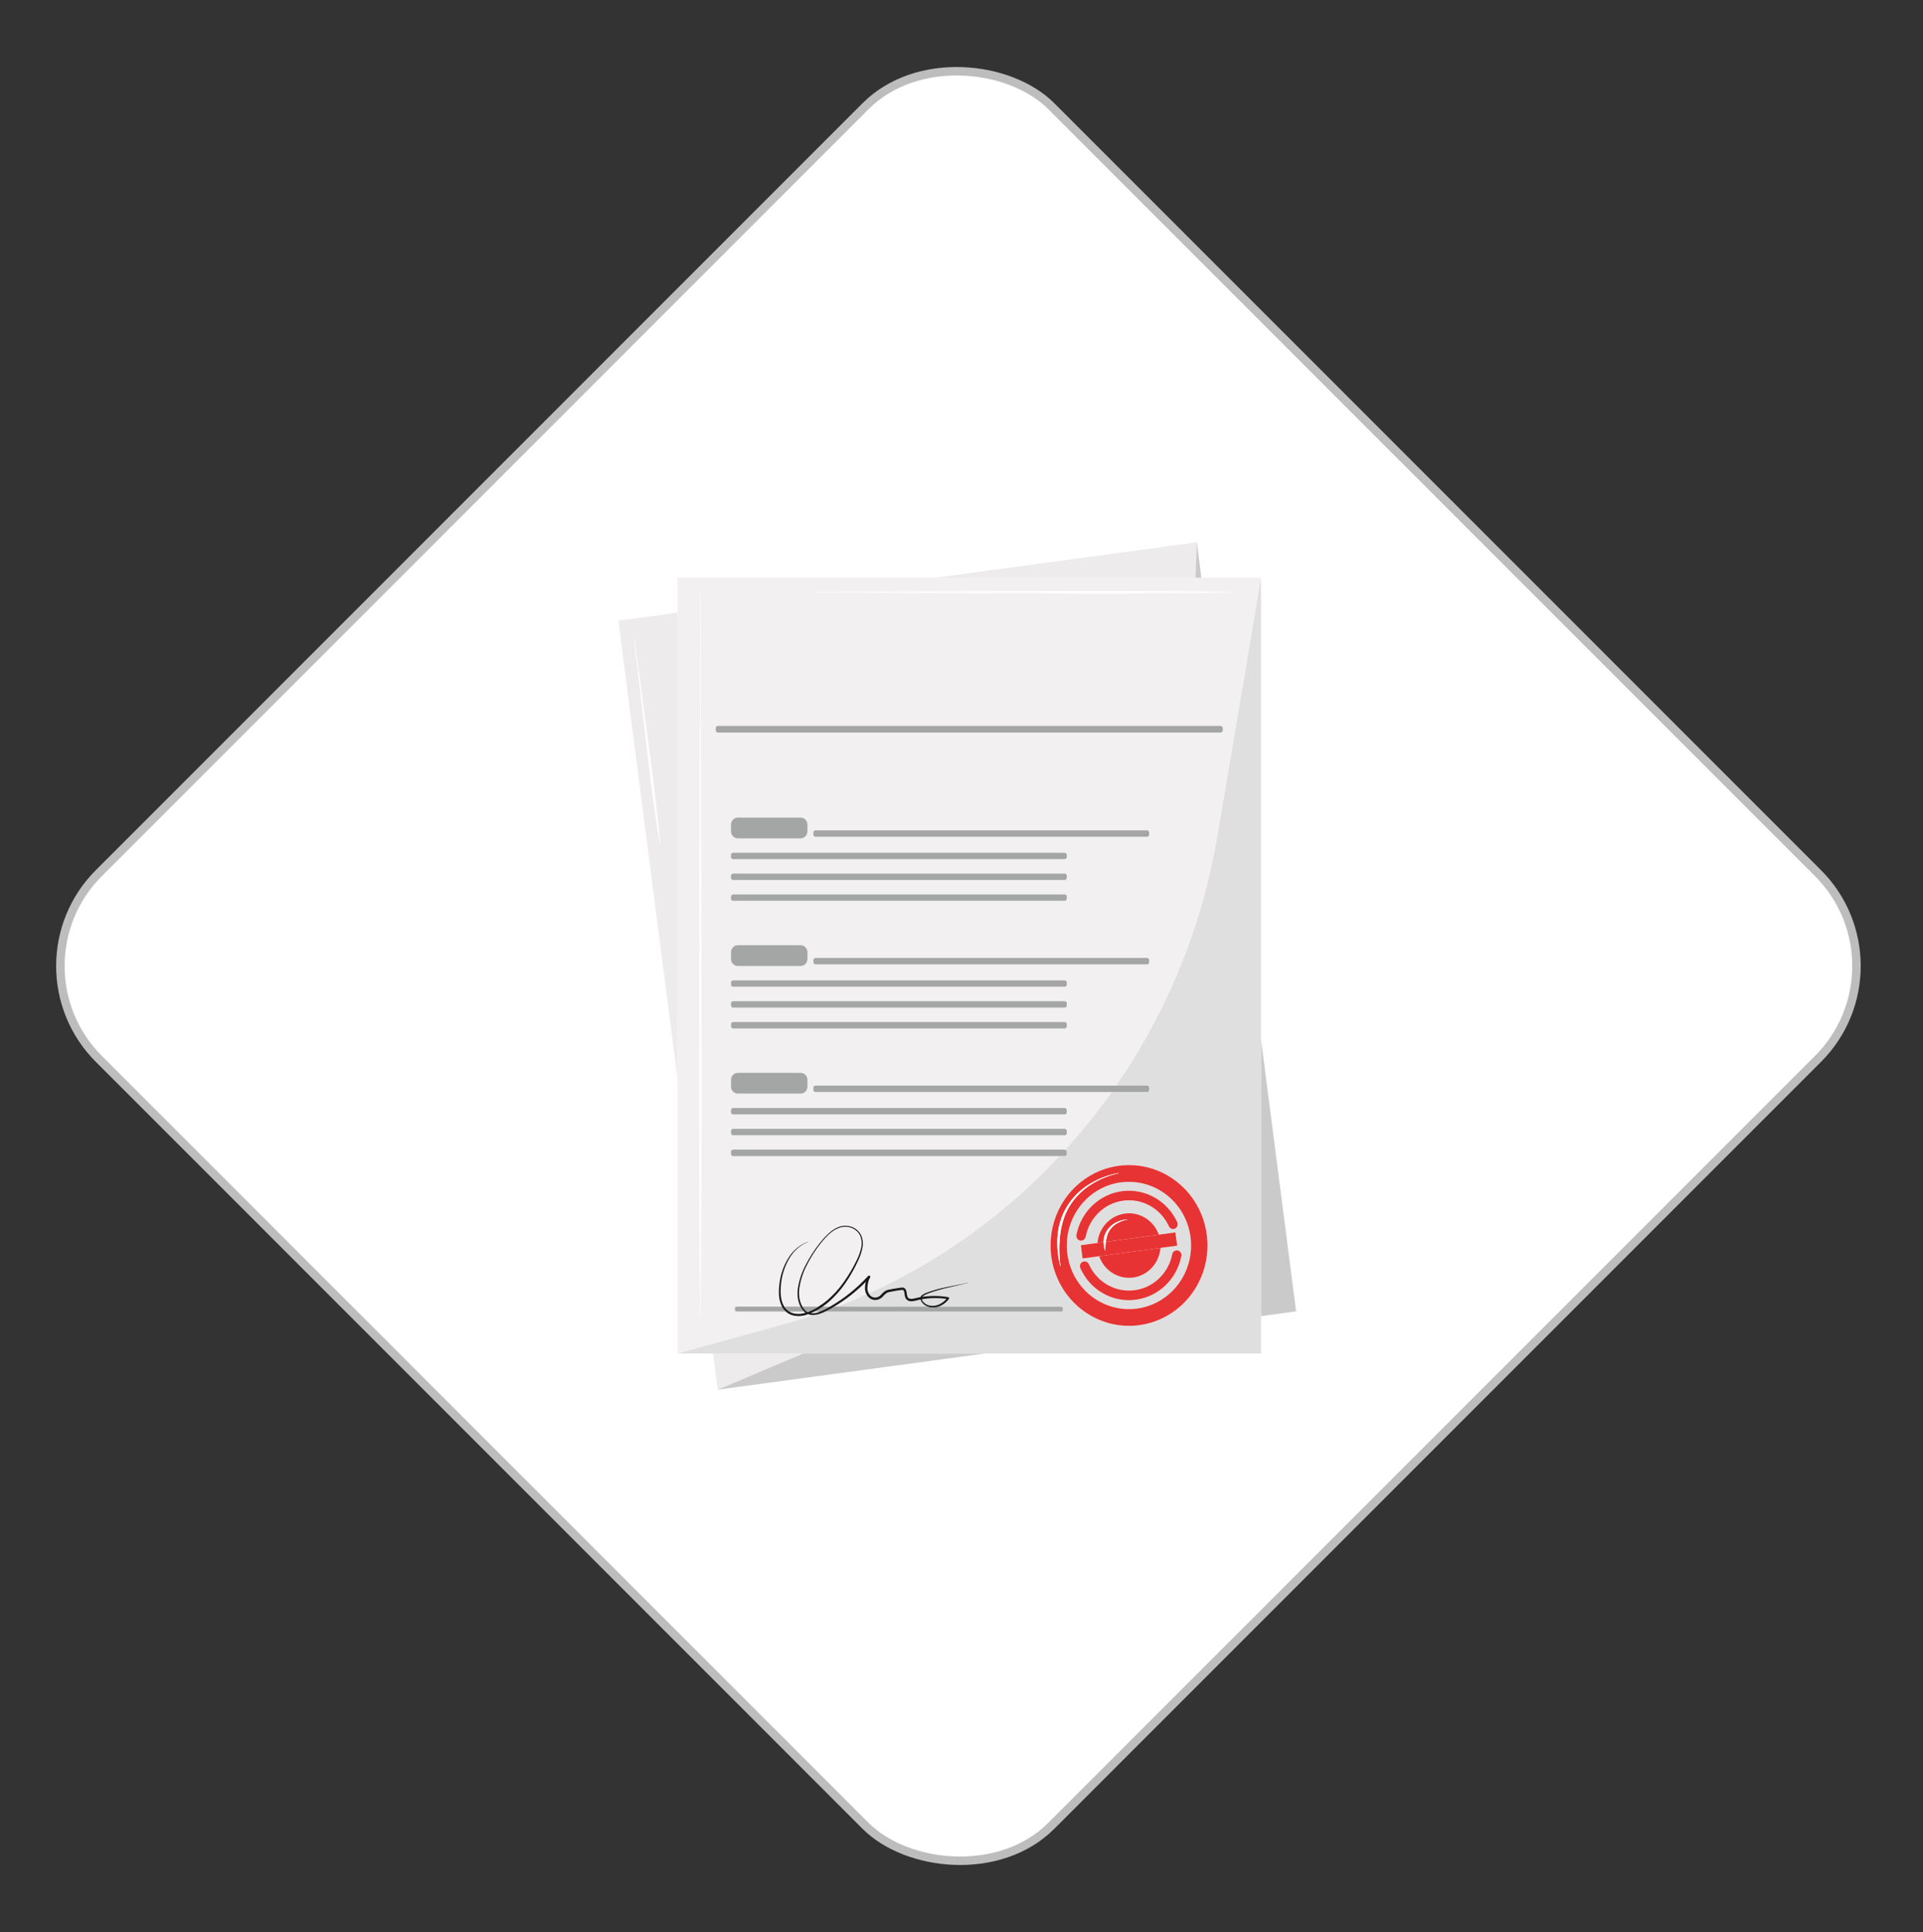 <svg width="227" height="228" viewBox="0 0 227 228" fill="none" xmlns="http://www.w3.org/2000/svg">
<rect x="0" y="0" width="227" height="228" fill="#333333" stroke="none"/>
<rect x="0.707" y="114" width="159" height="159" rx="15.5" transform="rotate(-45 0.707 114)" fill="white" stroke="#BDBDBD"/>
<g clip-path="url(#clip0_266_10826)">
<path d="M84.168 159.729L84.719 164L94.821 159.729H84.168Z" fill="#EDEBEC"/>
<path d="M141.281 64L110.384 68.183H141.118L141.281 64Z" fill="#EDEBEC"/>
<path d="M79.973 72.3L75.256 72.939L72.996 73.246L77.371 107.128L78.855 118.629L79.977 127.279L79.973 72.3ZM76.277 87.557L74.875 75.583L74.888 75.568L74.903 75.579L76.505 87.526C76.771 89.517 77.053 91.506 77.283 93.502C77.513 95.499 77.737 97.495 77.905 99.498L77.892 99.515L77.877 99.501C77.546 97.52 77.275 95.529 76.999 93.539C76.722 91.548 76.514 89.551 76.281 87.557H76.277Z" fill="#EDEBEC"/>
<path d="M141.821 68.183L141.281 64L141.118 68.183H141.821Z" fill="#CBCACB"/>
<path d="M148.852 155.317L153 154.756L150.721 137.105L149.114 124.662L148.852 122.637V155.317Z" fill="#CBCACB"/>
<path d="M84.719 164L89.763 163.318L97.743 162.237L116.267 159.729H94.821L84.719 164Z" fill="#CBCACB"/>
<path d="M92.021 156.447C93.417 156.064 94.79 155.635 96.148 155.174C96.057 155.184 95.966 155.19 95.874 155.191C95.707 155.183 95.542 155.148 95.386 155.087C95.303 155.118 95.225 155.156 95.141 155.183C94.645 155.341 94.118 155.362 93.612 155.242C93.304 155.157 93.02 154.998 92.784 154.779H86.94C86.89 154.779 86.843 154.759 86.808 154.723C86.773 154.687 86.753 154.639 86.753 154.588V154.396C86.753 154.346 86.773 154.297 86.808 154.261C86.843 154.225 86.89 154.205 86.94 154.205H92.331C92.111 153.776 91.986 153.303 91.967 152.819C91.946 152.307 91.973 151.794 92.049 151.288C92.196 150.271 92.553 149.298 93.096 148.433C93.632 147.562 94.434 146.897 95.378 146.542H95.397V146.561C94.478 146.938 93.706 147.616 93.202 148.489C92.693 149.349 92.363 150.308 92.234 151.305C92.12 152.285 92.081 153.353 92.582 154.19H94.513C94.483 154.128 94.449 154.071 94.418 154.013C94.368 153.893 94.325 153.769 94.288 153.644C94.154 153.146 94.12 152.625 94.189 152.113C94.338 151.099 94.663 150.121 95.15 149.226C95.615 148.326 96.166 147.476 96.795 146.688C97.106 146.291 97.447 145.919 97.814 145.576C98.178 145.221 98.61 144.947 99.083 144.773C99.57 144.609 100.097 144.618 100.579 144.798C100.819 144.885 101.04 145.022 101.228 145.198C101.424 145.368 101.581 145.579 101.687 145.819C101.882 146.304 101.922 146.84 101.801 147.35C101.692 147.852 101.522 148.339 101.297 148.799C100.875 149.722 100.374 150.605 99.801 151.439C99.222 152.275 98.539 153.032 97.771 153.69C97.558 153.87 97.334 154.038 97.104 154.197H97.988C99.679 153.227 101.211 151.993 102.531 150.539L102.738 150.516L102.759 150.729C102.624 150.939 102.535 151.177 102.497 151.425C102.437 151.676 102.417 151.934 102.439 152.191C102.464 152.339 102.515 152.481 102.59 152.61C111.053 148.766 118.698 143.262 125.094 136.408H86.54C86.474 136.408 86.411 136.381 86.365 136.333C86.318 136.285 86.292 136.221 86.291 136.154V135.905C86.291 135.837 86.317 135.772 86.364 135.724C86.411 135.676 86.474 135.649 86.54 135.648H125.679C125.705 135.648 125.722 135.669 125.744 135.677C127.706 133.517 129.538 131.237 131.229 128.849H96.272C96.206 128.849 96.142 128.822 96.095 128.774C96.049 128.727 96.022 128.662 96.021 128.594V128.345C96.021 128.277 96.048 128.212 96.095 128.164C96.142 128.116 96.205 128.089 96.272 128.089H131.755C137.837 119.274 141.924 109.181 143.719 98.544L148.844 68.164H79.973V159.708L92.021 156.447ZM84.486 85.932C84.486 85.862 84.513 85.796 84.561 85.747C84.609 85.698 84.674 85.67 84.742 85.669H144.092C144.16 85.67 144.225 85.698 144.272 85.747C144.32 85.796 144.347 85.862 144.347 85.932V86.188C144.347 86.257 144.32 86.324 144.272 86.373C144.225 86.422 144.16 86.45 144.092 86.45H84.742C84.674 86.45 84.609 86.422 84.561 86.373C84.513 86.324 84.486 86.257 84.486 86.188V85.932ZM125.679 121.37H86.54C86.474 121.369 86.411 121.342 86.364 121.294C86.317 121.246 86.291 121.181 86.291 121.113V120.865C86.292 120.797 86.318 120.733 86.365 120.685C86.411 120.637 86.474 120.61 86.54 120.61H125.679C125.745 120.61 125.808 120.637 125.854 120.685C125.901 120.733 125.927 120.797 125.928 120.865V121.113C125.928 121.181 125.902 121.246 125.855 121.294C125.808 121.342 125.745 121.369 125.679 121.37ZM86.291 113.175V112.369C86.292 112.151 86.377 111.941 86.528 111.786C86.679 111.632 86.883 111.545 87.097 111.544H94.509C94.723 111.545 94.927 111.632 95.078 111.786C95.229 111.941 95.314 112.151 95.315 112.369V113.175C95.314 113.394 95.229 113.603 95.078 113.758C94.927 113.913 94.723 114 94.509 114H87.097C86.883 114 86.679 113.913 86.528 113.758C86.377 113.603 86.292 113.394 86.291 113.175ZM135.404 97.989C135.47 97.99 135.533 98.017 135.579 98.065C135.626 98.113 135.652 98.178 135.652 98.246V98.495C135.652 98.562 135.626 98.627 135.579 98.675C135.533 98.724 135.47 98.751 135.404 98.751H96.264C96.198 98.751 96.134 98.724 96.087 98.676C96.04 98.628 96.014 98.563 96.014 98.495V98.246C96.014 98.178 96.041 98.113 96.088 98.065C96.135 98.017 96.198 97.99 96.264 97.989H135.404ZM94.509 96.485C94.723 96.485 94.927 96.572 95.078 96.727C95.229 96.882 95.314 97.091 95.315 97.31V98.116C95.314 98.334 95.229 98.544 95.078 98.699C94.927 98.853 94.723 98.94 94.509 98.941H87.097C86.883 98.94 86.679 98.853 86.528 98.699C86.377 98.544 86.292 98.334 86.291 98.116V97.31C86.292 97.091 86.377 96.882 86.528 96.727C86.679 96.572 86.883 96.485 87.097 96.485H94.509ZM86.54 100.637H125.679C125.745 100.637 125.808 100.665 125.855 100.713C125.902 100.761 125.928 100.826 125.928 100.893V101.142C125.927 101.21 125.901 101.274 125.854 101.322C125.808 101.369 125.745 101.396 125.679 101.397H86.54C86.474 101.396 86.411 101.369 86.365 101.322C86.318 101.274 86.292 101.21 86.291 101.142V100.893C86.291 100.826 86.317 100.761 86.364 100.713C86.411 100.665 86.474 100.637 86.54 100.637ZM86.54 103.093H125.679C125.745 103.093 125.808 103.12 125.855 103.169C125.902 103.217 125.928 103.282 125.928 103.349V103.598C125.927 103.665 125.901 103.73 125.854 103.778C125.808 103.825 125.745 103.852 125.679 103.853H86.54C86.474 103.852 86.411 103.825 86.365 103.778C86.318 103.73 86.292 103.665 86.291 103.598V103.349C86.291 103.282 86.317 103.217 86.364 103.169C86.411 103.12 86.474 103.093 86.54 103.093ZM86.54 105.549H125.679C125.745 105.549 125.808 105.576 125.855 105.625C125.902 105.673 125.928 105.738 125.928 105.805V106.054C125.928 106.122 125.902 106.187 125.855 106.235C125.808 106.283 125.745 106.31 125.679 106.311H86.54C86.474 106.31 86.411 106.283 86.364 106.235C86.317 106.187 86.291 106.122 86.291 106.054V105.805C86.291 105.738 86.317 105.673 86.364 105.625C86.411 105.576 86.474 105.549 86.54 105.549ZM86.291 127.43C86.292 127.212 86.377 127.002 86.528 126.847C86.679 126.692 86.883 126.604 87.097 126.603H94.509C94.723 126.604 94.927 126.692 95.078 126.847C95.229 127.002 95.314 127.212 95.315 127.43V128.234C95.314 128.453 95.229 128.663 95.078 128.818C94.927 128.973 94.723 129.06 94.509 129.061H87.097C86.883 129.06 86.679 128.973 86.528 128.818C86.377 128.663 86.292 128.453 86.291 128.234V127.43ZM125.679 118.914H86.54C86.474 118.913 86.411 118.886 86.364 118.838C86.317 118.79 86.291 118.725 86.291 118.657V118.409C86.292 118.341 86.318 118.277 86.365 118.229C86.411 118.181 86.474 118.155 86.54 118.154H125.679C125.745 118.155 125.808 118.181 125.854 118.229C125.901 118.277 125.927 118.341 125.928 118.409V118.657C125.928 118.725 125.902 118.79 125.855 118.838C125.808 118.886 125.745 118.913 125.679 118.914ZM125.679 116.458H86.54C86.474 116.457 86.411 116.43 86.364 116.382C86.317 116.334 86.291 116.269 86.291 116.201V115.953C86.291 115.885 86.317 115.82 86.364 115.772C86.411 115.724 86.474 115.697 86.54 115.696H125.679C125.745 115.697 125.808 115.724 125.855 115.772C125.902 115.82 125.928 115.885 125.928 115.953V116.201C125.928 116.269 125.902 116.334 125.855 116.382C125.808 116.43 125.745 116.457 125.679 116.458ZM96.264 113.811C96.198 113.811 96.135 113.784 96.088 113.736C96.041 113.688 96.014 113.624 96.014 113.556V113.305C96.014 113.238 96.041 113.173 96.088 113.125C96.135 113.077 96.198 113.051 96.264 113.051H135.404C135.469 113.051 135.532 113.078 135.579 113.126C135.625 113.173 135.652 113.238 135.652 113.305V113.554C135.652 113.622 135.626 113.687 135.579 113.735C135.533 113.783 135.47 113.81 135.404 113.811H96.264ZM125.928 133.719C125.927 133.786 125.901 133.851 125.854 133.898C125.808 133.946 125.745 133.973 125.679 133.973H86.54C86.474 133.973 86.411 133.946 86.365 133.898C86.318 133.851 86.292 133.786 86.291 133.719V133.47C86.291 133.402 86.317 133.337 86.364 133.289C86.411 133.241 86.474 133.214 86.54 133.213H125.679C125.745 133.214 125.808 133.241 125.855 133.289C125.902 133.337 125.928 133.402 125.928 133.47V133.719ZM125.679 130.757C125.745 130.758 125.808 130.785 125.854 130.832C125.901 130.88 125.927 130.945 125.928 131.012V131.263C125.927 131.33 125.901 131.395 125.854 131.442C125.808 131.49 125.745 131.517 125.679 131.517H86.54C86.474 131.517 86.411 131.49 86.365 131.442C86.318 131.395 86.292 131.33 86.291 131.263V131.012C86.292 130.945 86.318 130.88 86.365 130.832C86.411 130.785 86.474 130.758 86.54 130.757H125.679ZM96.014 69.863L120.723 69.762L126.892 69.733H133.061L139.23 69.787L142.318 69.814L145.407 69.865L145.422 69.881L145.407 69.896L142.318 69.948L139.23 69.974L133.061 70.028H126.894L120.725 70.001L96.016 69.898L96.003 69.883L96.014 69.863ZM82.657 69.879L82.67 69.863L82.685 69.879L82.786 112.541L82.812 123.206V133.872L82.76 144.536L82.734 149.869L82.683 155.202L82.668 155.218L82.655 155.202L82.603 149.869L82.577 144.536L82.525 133.872V123.206L82.552 112.541L82.657 69.879Z" fill="#F2F0F1"/>
<path d="M100.723 75.415V76.469H101.403C101.558 76.473 101.712 76.457 101.863 76.421C101.972 76.398 102.072 76.341 102.147 76.257C102.218 76.166 102.253 76.053 102.246 75.937C102.248 75.838 102.221 75.74 102.167 75.658C102.114 75.575 102.037 75.511 101.947 75.474C101.777 75.424 101.599 75.404 101.422 75.415H100.723Z" fill="#F2F0F1"/>
<path d="M88.635 81.642C88.745 81.61 88.841 81.543 88.91 81.45C88.977 81.349 89.01 81.228 89.006 81.106C89.009 81.03 88.998 80.955 88.973 80.884C88.948 80.813 88.909 80.748 88.86 80.692C88.751 80.579 88.527 80.522 88.187 80.522H87.677V81.695H88.187C88.338 81.7 88.489 81.682 88.635 81.642Z" fill="#F2F0F1"/>
<path d="M95.735 154.951C96.019 154.977 96.304 154.946 96.577 154.861C96.648 154.842 96.713 154.804 96.782 154.779H96.096C95.977 154.838 95.862 154.898 95.735 154.951Z" fill="#F2F0F1"/>
<path d="M93.672 155.013C94.136 155.117 94.619 155.093 95.072 154.946H95.092C95.033 154.899 94.979 154.846 94.93 154.789H93.156C93.315 154.891 93.489 154.967 93.672 155.013Z" fill="#F2F0F1"/>
<path d="M102.286 152.76C102.199 152.604 102.141 152.433 102.114 152.256C102.086 151.96 102.108 151.662 102.179 151.374L102.205 151.272C101.085 152.405 99.829 153.387 98.466 154.195H98.853C100.011 153.742 101.155 153.264 102.286 152.76Z" fill="#F2F0F1"/>
<path d="M97.601 153.485C98.357 152.846 99.03 152.109 99.601 151.293C100.182 150.481 100.693 149.618 101.129 148.715C101.355 148.271 101.528 147.802 101.644 147.316C101.769 146.837 101.743 146.33 101.568 145.868C101.473 145.643 101.33 145.442 101.149 145.281C100.972 145.113 100.764 144.983 100.538 144.898C100.081 144.724 99.579 144.712 99.115 144.865C98.654 145.03 98.23 145.291 97.872 145.631C97.511 145.974 97.176 146.344 96.87 146.739C96.248 147.524 95.708 148.373 95.257 149.272C94.79 150.158 94.483 151.123 94.352 152.12C94.292 152.613 94.331 153.112 94.466 153.589C94.501 153.706 94.543 153.821 94.591 153.933C94.64 154.017 94.683 154.105 94.733 154.19H96.603C96.949 153.976 97.282 153.74 97.601 153.485Z" fill="#F2F0F1"/>
<path d="M95.225 154.779C95.262 154.799 95.3 154.816 95.339 154.831C95.386 154.812 95.434 154.794 95.481 154.773L95.225 154.779Z" fill="#F2F0F1"/>
<path d="M104.632 77.164H105.75L105.185 75.581L104.632 77.164Z" fill="#F2F0F1"/>
<path d="M109.509 154.195C109.16 154.08 108.868 153.832 108.694 153.502C108.672 153.455 108.656 153.406 108.645 153.355C108.406 153.403 108.176 153.472 107.916 153.529C107.771 153.56 107.623 153.572 107.475 153.565C107.305 153.557 107.143 153.489 107.015 153.374C106.897 153.254 106.818 153.1 106.791 152.932C106.759 152.782 106.748 152.641 106.725 152.516C106.718 152.414 106.674 152.319 106.602 152.248L106.561 152.227H106.518L106.331 152.246C106.067 152.279 105.8 152.323 105.535 152.371L105.136 152.447C105.011 152.474 104.86 152.505 104.763 152.535C104.545 152.669 104.35 152.839 104.187 153.039C104.078 153.15 103.951 153.241 103.813 153.309C103.67 153.375 103.517 153.412 103.361 153.418C103.204 153.426 103.047 153.4 102.9 153.341C102.754 153.283 102.621 153.193 102.51 153.079C102.422 152.983 102.348 152.875 102.289 152.758C101.16 153.268 100.015 153.747 98.853 154.193L109.509 154.195Z" fill="#E0DFE0"/>
<path d="M134.226 154.423C135.665 154.23 137.015 153.604 138.107 152.625C139.198 151.646 139.982 150.357 140.358 148.921C140.734 147.486 140.685 145.969 140.219 144.562C139.753 143.154 138.889 141.921 137.738 141.016C136.587 140.111 135.199 139.577 133.751 139.48C132.303 139.383 130.859 139.728 129.603 140.471C128.346 141.215 127.333 142.323 126.692 143.656C126.051 144.99 125.81 146.487 126.001 147.961C126.258 149.933 127.268 151.72 128.81 152.932C130.351 154.143 132.299 154.679 134.226 154.423ZM127.081 145.729C127.339 144.393 128.002 143.175 128.976 142.248C129.95 141.321 131.185 140.733 132.505 140.568C133.825 140.403 135.162 140.669 136.326 141.328C137.489 141.988 138.419 143.007 138.983 144.239C139.043 144.376 139.048 144.53 138.998 144.67C138.948 144.81 138.847 144.925 138.716 144.99L138.555 145.04C138.441 145.053 138.325 145.029 138.224 144.971C138.124 144.914 138.043 144.825 137.995 144.718C137.529 143.701 136.762 142.86 135.802 142.316C134.842 141.771 133.739 141.552 132.65 141.688C131.56 141.824 130.541 142.309 129.737 143.073C128.933 143.838 128.386 144.843 128.173 145.945C128.16 146.019 128.133 146.089 128.093 146.152C128.053 146.215 128.002 146.269 127.942 146.312C127.881 146.354 127.813 146.384 127.742 146.399C127.67 146.414 127.596 146.414 127.524 146.4C127.452 146.386 127.384 146.357 127.323 146.315C127.263 146.273 127.21 146.22 127.17 146.157C127.13 146.095 127.102 146.025 127.088 145.951C127.074 145.878 127.075 145.802 127.09 145.729H127.081ZM127.784 148.514L127.582 146.952L129.545 146.686C129.617 145.816 129.977 144.998 130.566 144.367C131.154 143.736 131.935 143.33 132.78 143.215C133.625 143.101 134.483 143.285 135.211 143.738C135.939 144.191 136.495 144.885 136.785 145.706L138.748 145.44L138.95 147.002L136.987 147.268C136.915 148.137 136.554 148.955 135.966 149.586C135.378 150.217 134.596 150.624 133.752 150.738C132.907 150.853 132.049 150.668 131.321 150.215C130.593 149.762 130.037 149.068 129.747 148.248L127.784 148.514ZM127.816 148.939C127.949 148.879 128.099 148.874 128.236 148.926C128.372 148.977 128.483 149.081 128.547 149.215C129.008 150.233 129.772 151.077 130.73 151.625C131.687 152.173 132.789 152.397 133.878 152.266C134.968 152.134 135.989 151.654 136.796 150.893C137.603 150.133 138.154 149.13 138.372 148.03C138.384 147.954 138.41 147.883 138.45 147.818C138.489 147.754 138.541 147.698 138.602 147.655C138.663 147.611 138.732 147.581 138.805 147.565C138.877 147.55 138.952 147.55 139.025 147.565C139.098 147.58 139.167 147.61 139.228 147.653C139.29 147.696 139.342 147.751 139.382 147.815C139.422 147.879 139.449 147.951 139.461 148.026C139.473 148.101 139.47 148.178 139.453 148.252C139.19 149.586 138.521 150.801 137.543 151.724C136.566 152.646 135.328 153.229 134.008 153.388C132.687 153.547 131.352 153.275 130.191 152.61C129.031 151.946 128.105 150.923 127.547 149.687C127.516 149.62 127.499 149.548 127.496 149.474C127.493 149.4 127.504 149.326 127.529 149.256C127.553 149.187 127.591 149.123 127.64 149.068C127.689 149.014 127.748 148.97 127.814 148.939H127.816Z" fill="#E0DFE0"/>
<path d="M148.852 122.637V68.185L143.719 98.566C141.924 109.202 137.837 119.295 131.755 128.11H135.4C135.466 128.11 135.529 128.138 135.576 128.186C135.622 128.234 135.648 128.299 135.648 128.366V128.615C135.648 128.683 135.622 128.747 135.575 128.795C135.529 128.842 135.466 128.869 135.4 128.87H131.229C129.538 131.258 127.706 133.538 125.744 135.698C125.796 135.71 125.842 135.738 125.876 135.779C125.909 135.821 125.929 135.872 125.931 135.926V136.175C125.931 136.242 125.905 136.306 125.858 136.354C125.812 136.402 125.749 136.429 125.683 136.429H125.072C118.675 143.283 111.03 148.787 102.568 152.631C102.609 152.715 102.662 152.793 102.725 152.861C102.806 152.945 102.904 153.011 103.011 153.054C103.119 153.098 103.234 153.117 103.349 153.112C103.588 153.103 103.813 152.997 103.976 152.819C104.163 152.591 104.389 152.401 104.643 152.256C104.782 152.213 104.924 152.178 105.067 152.153L105.471 152.076C105.742 152.028 106.011 151.984 106.286 151.95L106.497 151.931H106.591H106.645L106.783 151.998C106.917 152.113 107.003 152.277 107.023 152.455C107.069 152.744 107.077 153.03 107.223 153.152C107.368 153.275 107.626 153.282 107.875 153.232C108.124 153.183 108.4 153.1 108.673 153.054C108.709 152.965 108.767 152.886 108.842 152.827C109.02 152.703 109.213 152.603 109.415 152.528C110.205 152.242 111.014 152.018 111.836 151.858C112.651 151.678 113.476 151.538 114.289 151.356H114.306V151.376C113.494 151.582 112.678 151.743 111.876 151.95C111.066 152.135 110.268 152.373 109.488 152.662C109.3 152.735 109.121 152.832 108.956 152.949L108.907 153.02C109.927 152.876 110.962 152.892 111.977 153.066L112.07 153.198L112.049 153.248C111.79 153.608 111.446 153.895 111.049 154.082C110.969 154.12 110.887 154.152 110.803 154.18H125.298C125.347 154.18 125.395 154.2 125.43 154.236C125.465 154.272 125.485 154.321 125.485 154.371V154.563C125.485 154.614 125.465 154.662 125.43 154.698C125.395 154.734 125.347 154.754 125.298 154.754H97.412C97.163 154.879 96.904 154.982 96.638 155.061C96.478 155.103 96.314 155.133 96.148 155.149C94.79 155.61 93.417 156.043 92.021 156.422L79.973 159.729H148.852V122.637ZM124.09 148.221C123.85 146.36 124.155 144.469 124.965 142.785C125.776 141.102 127.056 139.703 128.643 138.765C130.23 137.826 132.053 137.391 133.882 137.514C135.711 137.637 137.463 138.312 138.917 139.455C140.371 140.598 141.461 142.157 142.049 143.934C142.638 145.711 142.698 147.627 142.223 149.44C141.748 151.253 140.758 152.88 139.38 154.117C138.001 155.353 136.295 156.143 134.478 156.387C132.044 156.711 129.583 156.033 127.636 154.503C125.689 152.972 124.414 150.713 124.09 148.221Z" fill="#E0DFE0"/>
<path d="M108.855 153.429C108.954 153.602 109.089 153.749 109.251 153.861C109.413 153.973 109.596 154.047 109.789 154.078C110.509 154.224 111.251 153.849 111.722 153.286C110.763 153.152 109.79 153.165 108.834 153.324C108.837 153.36 108.844 153.395 108.855 153.429Z" fill="#E0DFE0"/>
<path d="M144.085 85.669H84.742C84.6 85.669 84.486 85.787 84.486 85.931V86.188C84.486 86.333 84.6 86.45 84.742 86.45H144.085C144.226 86.45 144.341 86.333 144.341 86.188V85.931C144.341 85.787 144.226 85.669 144.085 85.669Z" fill="#A4A5A5"/>
<path d="M94.509 96.485H87.097C86.652 96.485 86.291 96.854 86.291 97.31V98.116C86.291 98.571 86.652 98.941 87.097 98.941H94.509C94.954 98.941 95.315 98.571 95.315 98.116V97.31C95.315 96.854 94.954 96.485 94.509 96.485Z" fill="#A4A5A5"/>
<path d="M96.264 97.989H135.404C135.47 97.989 135.533 98.016 135.579 98.064C135.626 98.112 135.652 98.176 135.652 98.244V98.493C135.652 98.561 135.626 98.626 135.579 98.674C135.532 98.722 135.468 98.749 135.402 98.749H96.264C96.198 98.749 96.135 98.722 96.089 98.675C96.042 98.627 96.016 98.562 96.016 98.495V98.246C96.016 98.212 96.022 98.179 96.034 98.148C96.047 98.117 96.065 98.088 96.088 98.064C96.111 98.041 96.138 98.022 96.169 98.009C96.199 97.996 96.232 97.989 96.264 97.989Z" fill="#A4A5A5"/>
<path d="M86.542 100.637H125.679C125.745 100.637 125.808 100.664 125.855 100.711C125.901 100.759 125.928 100.824 125.928 100.891V101.136C125.928 101.204 125.901 101.27 125.854 101.318C125.807 101.366 125.744 101.393 125.677 101.393H86.542C86.475 101.393 86.412 101.366 86.365 101.318C86.318 101.27 86.291 101.204 86.291 101.136V100.887C86.292 100.82 86.319 100.756 86.366 100.709C86.413 100.662 86.476 100.636 86.542 100.637Z" fill="#A4A5A5"/>
<path d="M86.542 103.093H125.679C125.745 103.093 125.808 103.119 125.855 103.167C125.901 103.215 125.928 103.28 125.928 103.347V103.596C125.928 103.663 125.901 103.728 125.855 103.776C125.808 103.824 125.745 103.851 125.679 103.851H86.542C86.475 103.851 86.412 103.824 86.365 103.775C86.318 103.727 86.291 103.662 86.291 103.594V103.345C86.292 103.278 86.319 103.214 86.366 103.166C86.413 103.119 86.476 103.093 86.542 103.093Z" fill="#A4A5A5"/>
<path d="M86.542 105.549H125.679C125.745 105.549 125.808 105.575 125.855 105.623C125.901 105.671 125.928 105.736 125.928 105.803V106.052C125.927 106.119 125.901 106.183 125.854 106.231C125.808 106.278 125.745 106.305 125.679 106.305H86.542C86.475 106.305 86.412 106.278 86.365 106.23C86.318 106.181 86.291 106.116 86.291 106.048V105.799C86.293 105.732 86.32 105.669 86.367 105.622C86.413 105.575 86.476 105.549 86.542 105.549Z" fill="#A4A5A5"/>
<path d="M94.509 111.544H87.097C86.652 111.544 86.291 111.913 86.291 112.369V113.175C86.291 113.631 86.652 114 87.097 114H94.509C94.954 114 95.315 113.631 95.315 113.175V112.369C95.315 111.913 94.954 111.544 94.509 111.544Z" fill="#A4A5A5"/>
<path d="M96.264 113.051H135.404C135.469 113.051 135.533 113.077 135.579 113.125C135.626 113.173 135.652 113.238 135.652 113.305V113.554C135.652 113.622 135.626 113.686 135.579 113.734C135.533 113.782 135.469 113.809 135.404 113.809H96.264C96.198 113.809 96.135 113.782 96.089 113.734C96.042 113.686 96.016 113.622 96.016 113.554V113.305C96.016 113.238 96.043 113.173 96.089 113.126C96.136 113.078 96.199 113.051 96.264 113.051Z" fill="#A4A5A5"/>
<path d="M86.542 115.696H125.679C125.745 115.696 125.809 115.723 125.856 115.771C125.903 115.819 125.93 115.885 125.93 115.953V116.201C125.928 116.268 125.901 116.332 125.854 116.378C125.807 116.425 125.744 116.451 125.679 116.45H86.542C86.476 116.45 86.413 116.423 86.366 116.376C86.319 116.328 86.293 116.263 86.293 116.196V115.947C86.294 115.88 86.321 115.816 86.367 115.769C86.414 115.722 86.477 115.696 86.542 115.696Z" fill="#A4A5A5"/>
<path d="M86.542 118.152H125.679C125.745 118.152 125.809 118.179 125.856 118.227C125.903 118.275 125.93 118.341 125.93 118.409V118.657C125.93 118.725 125.903 118.79 125.857 118.837C125.81 118.885 125.747 118.912 125.681 118.912H86.542C86.476 118.912 86.413 118.885 86.366 118.837C86.319 118.79 86.293 118.725 86.293 118.657V118.409C86.293 118.341 86.319 118.276 86.366 118.229C86.413 118.181 86.476 118.154 86.542 118.154V118.152Z" fill="#A4A5A5"/>
<path d="M86.542 120.61H125.679C125.745 120.61 125.809 120.637 125.856 120.685C125.903 120.733 125.93 120.798 125.93 120.866V121.115C125.93 121.183 125.903 121.248 125.856 121.297C125.809 121.345 125.745 121.372 125.679 121.372H86.542C86.476 121.372 86.413 121.345 86.366 121.297C86.319 121.249 86.293 121.185 86.293 121.117V120.868C86.293 120.835 86.299 120.801 86.311 120.77C86.323 120.738 86.341 120.71 86.365 120.686C86.388 120.662 86.415 120.643 86.446 120.63C86.476 120.617 86.509 120.61 86.542 120.61Z" fill="#A4A5A5"/>
<path d="M94.509 126.603H87.097C86.652 126.603 86.291 126.973 86.291 127.428V128.234C86.291 128.69 86.652 129.059 87.097 129.059H94.509C94.954 129.059 95.315 128.69 95.315 128.234V127.428C95.315 126.973 94.954 126.603 94.509 126.603Z" fill="#A4A5A5"/>
<path d="M96.264 128.11C96.198 128.11 96.134 128.137 96.087 128.185C96.04 128.233 96.014 128.298 96.014 128.366V128.615C96.014 128.683 96.041 128.748 96.088 128.795C96.135 128.843 96.198 128.87 96.264 128.87H135.404C135.469 128.869 135.532 128.842 135.579 128.795C135.625 128.747 135.652 128.683 135.652 128.615V128.366C135.652 128.299 135.626 128.234 135.579 128.186C135.533 128.138 135.47 128.11 135.404 128.11H96.264Z" fill="#A4A5A5"/>
<path d="M86.542 130.757H125.679C125.745 130.757 125.808 130.784 125.855 130.832C125.901 130.88 125.928 130.944 125.928 131.012V131.261C125.928 131.328 125.901 131.393 125.855 131.441C125.808 131.489 125.745 131.515 125.679 131.515H86.542C86.475 131.515 86.412 131.488 86.365 131.44C86.318 131.392 86.291 131.327 86.291 131.259V131.01C86.292 130.943 86.319 130.878 86.366 130.831C86.413 130.784 86.476 130.757 86.542 130.757Z" fill="#A4A5A5"/>
<path d="M86.542 133.213H125.679C125.745 133.213 125.809 133.24 125.856 133.288C125.903 133.336 125.93 133.402 125.93 133.47V133.718C125.93 133.786 125.903 133.851 125.857 133.899C125.81 133.946 125.747 133.973 125.681 133.973H86.542C86.476 133.973 86.413 133.946 86.366 133.899C86.319 133.851 86.293 133.786 86.293 133.718V133.47C86.293 133.402 86.319 133.337 86.366 133.29C86.413 133.242 86.476 133.215 86.542 133.215V133.213Z" fill="#A4A5A5"/>
<path d="M86.54 135.669C86.474 135.67 86.41 135.697 86.364 135.745C86.317 135.793 86.291 135.858 86.291 135.926V136.175C86.292 136.242 86.318 136.306 86.365 136.354C86.411 136.402 86.474 136.429 86.54 136.429H125.679C125.745 136.429 125.808 136.402 125.854 136.354C125.901 136.306 125.927 136.242 125.928 136.175V135.926C125.925 135.872 125.906 135.821 125.872 135.779C125.838 135.738 125.792 135.71 125.741 135.698C125.718 135.698 125.701 135.669 125.675 135.669H86.54Z" fill="#A4A5A5"/>
<path d="M92.385 154.306C92.365 154.27 92.35 154.232 92.331 154.195H86.94C86.89 154.195 86.843 154.215 86.808 154.251C86.773 154.287 86.753 154.336 86.753 154.387V154.578C86.753 154.629 86.773 154.678 86.808 154.714C86.843 154.749 86.89 154.77 86.94 154.77H92.784C92.629 154.637 92.495 154.48 92.385 154.306Z" fill="#A4A5A5"/>
<path d="M96.397 154.337C96.468 154.293 96.528 154.239 96.597 154.195H94.728C94.741 154.214 94.748 154.237 94.761 154.257C94.825 154.36 94.897 154.458 94.978 154.548C95.047 154.638 95.13 154.716 95.223 154.779H95.489C95.799 154.648 96.102 154.5 96.397 154.337Z" fill="#A4A5A5"/>
<path d="M93.156 154.779H94.928C94.896 154.745 94.853 154.716 94.825 154.682C94.741 154.582 94.665 154.476 94.599 154.364C94.564 154.31 94.534 154.254 94.509 154.195H92.58C92.726 154.432 92.923 154.632 93.156 154.779Z" fill="#A4A5A5"/>
<path d="M96.782 154.779C97.169 154.63 97.544 154.451 97.904 154.243C97.93 154.228 97.954 154.209 97.981 154.195H97.096C96.778 154.411 96.445 154.603 96.1 154.77L96.782 154.779Z" fill="#A4A5A5"/>
<path d="M109.75 154.268C109.671 154.248 109.593 154.224 109.516 154.195H98.465C98.315 154.283 98.171 154.387 98.018 154.465C97.82 154.572 97.618 154.68 97.412 154.779H125.279C125.329 154.779 125.376 154.759 125.411 154.723C125.446 154.687 125.466 154.638 125.466 154.588V154.396C125.466 154.346 125.446 154.297 125.411 154.261C125.376 154.225 125.329 154.205 125.279 154.205H110.784C110.451 154.319 110.094 154.341 109.75 154.268Z" fill="#A4A5A5"/>
<path d="M134.478 156.387C136.295 156.143 138.001 155.353 139.38 154.117C140.758 152.88 141.748 151.252 142.223 149.44C142.698 147.627 142.638 145.711 142.049 143.934C141.461 142.157 140.371 140.598 138.917 139.455C137.463 138.312 135.711 137.637 133.882 137.514C132.053 137.391 130.23 137.826 128.643 138.764C127.056 139.703 125.776 141.102 124.965 142.785C124.155 144.469 123.85 146.36 124.09 148.221C124.414 150.713 125.689 152.971 127.636 154.502C129.584 156.033 132.044 156.71 134.478 156.387ZM125.186 149.4L125.174 149.415L125.157 149.404C124.85 148.207 124.746 146.964 124.853 145.73C124.873 145.418 124.941 145.114 124.989 144.808C125.057 144.504 125.142 144.204 125.242 143.91C125.438 143.32 125.709 142.758 126.047 142.239C126.719 141.201 127.614 140.334 128.664 139.706C129.702 139.079 130.842 138.649 132.029 138.437L132.046 138.449L132.033 138.466C130.864 138.714 129.749 139.177 128.741 139.831C127.73 140.468 126.876 141.336 126.245 142.365C125.935 142.877 125.689 143.427 125.515 144.002C125.332 144.575 125.207 145.165 125.141 145.763C125.007 146.971 125.022 148.191 125.186 149.394V149.4ZM132.302 139.536C133.741 139.341 135.204 139.587 136.506 140.243C137.808 140.899 138.891 141.936 139.617 143.223C140.343 144.51 140.681 145.988 140.586 147.471C140.492 148.954 139.97 150.375 139.087 151.554C138.203 152.733 136.998 153.617 135.624 154.095C134.25 154.573 132.768 154.622 131.366 154.237C129.965 153.853 128.706 153.051 127.749 151.933C126.793 150.815 126.182 149.432 125.993 147.959C125.741 145.985 126.264 143.989 127.447 142.409C128.629 140.83 130.375 139.794 132.302 139.53V139.536Z" fill="#E73333"/>
<path d="M128.162 145.945C128.375 144.843 128.922 143.838 129.726 143.073C130.53 142.309 131.549 141.824 132.638 141.688C133.727 141.552 134.831 141.771 135.791 142.316C136.75 142.86 137.518 143.701 137.983 144.718C138.032 144.825 138.112 144.914 138.213 144.971C138.314 145.029 138.429 145.053 138.544 145.04L138.705 144.99C138.836 144.925 138.937 144.81 138.987 144.67C139.037 144.53 139.031 144.376 138.972 144.239C138.408 143.007 137.478 141.988 136.314 141.328C135.151 140.669 133.814 140.403 132.494 140.568C131.174 140.733 129.939 141.321 128.965 142.248C127.991 143.175 127.328 144.393 127.07 145.729C127.055 145.802 127.054 145.878 127.068 145.951C127.081 146.025 127.109 146.095 127.149 146.157C127.19 146.22 127.242 146.273 127.303 146.315C127.364 146.357 127.432 146.386 127.504 146.4C127.576 146.414 127.649 146.414 127.721 146.399C127.793 146.384 127.861 146.354 127.921 146.312C127.981 146.269 128.033 146.215 128.073 146.152C128.112 146.089 128.139 146.019 128.152 145.945H128.162Z" fill="#E73333"/>
<path d="M134.095 153.378C135.398 153.202 136.615 152.613 137.575 151.693C138.535 150.774 139.191 149.571 139.451 148.252C139.468 148.178 139.471 148.101 139.459 148.026C139.447 147.951 139.42 147.879 139.38 147.815C139.34 147.751 139.288 147.696 139.227 147.653C139.165 147.61 139.096 147.58 139.023 147.565C138.951 147.55 138.876 147.55 138.803 147.565C138.73 147.581 138.661 147.611 138.6 147.655C138.539 147.698 138.487 147.754 138.448 147.818C138.408 147.883 138.382 147.954 138.37 148.03C138.153 149.13 137.601 150.133 136.794 150.893C135.987 151.654 134.966 152.134 133.877 152.266C132.787 152.397 131.685 152.173 130.728 151.625C129.77 151.077 129.006 150.233 128.545 149.215C128.517 149.144 128.475 149.079 128.422 149.025C128.369 148.971 128.306 148.929 128.237 148.9C128.167 148.872 128.093 148.859 128.018 148.861C127.943 148.863 127.87 148.881 127.802 148.913C127.734 148.945 127.673 148.991 127.623 149.047C127.573 149.104 127.535 149.171 127.511 149.243C127.487 149.316 127.478 149.393 127.483 149.469C127.489 149.545 127.51 149.62 127.545 149.687C128.105 150.941 129.045 151.976 130.225 152.641C131.404 153.305 132.761 153.564 134.095 153.378Z" fill="#E73333"/>
<path d="M133.753 150.765C134.602 150.65 135.386 150.239 135.975 149.603C136.564 148.966 136.922 148.142 136.989 147.268L129.749 148.248C130.034 149.073 130.588 149.773 131.316 150.231C132.045 150.689 132.905 150.877 133.753 150.765Z" fill="#E73333"/>
<path d="M130.293 146.268L130.347 145.937C130.382 145.828 130.425 145.725 130.465 145.618C130.504 145.512 130.556 145.412 130.618 145.319C130.67 145.22 130.733 145.127 130.805 145.041C131.075 144.69 131.423 144.41 131.82 144.224C132.209 144.045 132.625 143.937 133.05 143.906L133.065 143.92L133.052 143.935C132.642 144.003 132.247 144.146 131.885 144.356C131.527 144.554 131.22 144.836 130.99 145.179C130.931 145.262 130.882 145.351 130.842 145.445C130.794 145.534 130.756 145.629 130.728 145.727L130.635 146.016L130.575 146.316L130.541 146.466V146.552L136.791 145.706C136.5 144.885 135.945 144.191 135.216 143.738C134.488 143.285 133.631 143.101 132.786 143.215C131.941 143.33 131.16 143.736 130.571 144.367C129.983 144.998 129.623 145.816 129.551 146.686L130.283 146.586C130.273 146.48 130.277 146.373 130.293 146.268Z" fill="#E73333"/>
<path d="M136.989 147.268L138.952 147.001L138.75 145.439L136.787 145.706L130.538 146.552V146.621C130.526 146.724 130.517 146.827 130.5 146.933C130.489 147.141 130.491 147.354 130.467 147.574L130.452 147.587L130.438 147.576C130.378 147.365 130.332 147.151 130.3 146.934C130.3 146.823 130.289 146.712 130.285 146.601C130.285 146.601 130.285 146.59 130.285 146.584L129.552 146.684L127.59 146.95L127.791 148.512L129.754 148.246L136.989 147.268Z" fill="#E73333"/>
<path d="M102.405 152.212C102.383 151.955 102.403 151.697 102.463 151.446C102.501 151.198 102.59 150.96 102.725 150.75L102.704 150.537L102.497 150.56C101.178 152.014 99.645 153.248 97.954 154.218C97.928 154.232 97.904 154.251 97.878 154.266C97.518 154.474 97.143 154.653 96.756 154.802C96.687 154.827 96.621 154.865 96.55 154.884C96.278 154.969 95.993 155 95.709 154.974C95.831 154.921 95.95 154.861 96.07 154.802C96.415 154.635 96.748 154.443 97.066 154.228C97.296 154.069 97.521 153.9 97.734 153.72C98.513 153.054 99.203 152.286 99.788 151.437C100.361 150.603 100.862 149.72 101.284 148.797C101.509 148.337 101.679 147.85 101.788 147.348C101.909 146.838 101.869 146.302 101.674 145.817C101.568 145.577 101.411 145.365 101.215 145.196C101.027 145.019 100.806 144.883 100.566 144.796C100.084 144.616 99.557 144.607 99.07 144.771C98.597 144.945 98.165 145.218 97.801 145.573C97.434 145.917 97.093 146.289 96.782 146.686C96.153 147.474 95.602 148.324 95.137 149.224C94.65 150.119 94.324 151.097 94.176 152.111C94.107 152.623 94.141 153.144 94.275 153.642C94.312 153.767 94.355 153.891 94.404 154.011C94.436 154.069 94.47 154.126 94.5 154.188C94.525 154.246 94.555 154.303 94.59 154.356C94.656 154.468 94.732 154.574 94.816 154.674C94.844 154.708 94.887 154.737 94.918 154.771C94.968 154.829 95.022 154.882 95.081 154.928H95.061C94.608 155.076 94.125 155.099 93.66 154.995C93.477 154.947 93.303 154.868 93.144 154.762C92.913 154.617 92.716 154.421 92.569 154.188C92.068 153.351 92.107 152.273 92.221 151.303C92.35 150.306 92.68 149.347 93.189 148.487C93.693 147.614 94.465 146.936 95.384 146.559V146.54H95.365C94.421 146.895 93.619 147.56 93.083 148.431C92.54 149.296 92.183 150.269 92.036 151.286C91.96 151.792 91.933 152.305 91.954 152.817C91.973 153.301 92.097 153.774 92.318 154.203C92.337 154.239 92.352 154.278 92.372 154.314C92.481 154.491 92.615 154.651 92.77 154.787C93.014 155.005 93.305 155.16 93.619 155.238C94.125 155.358 94.653 155.337 95.148 155.179C95.233 155.152 95.311 155.114 95.393 155.083C95.55 155.144 95.714 155.179 95.881 155.187C95.973 155.186 96.065 155.18 96.156 155.17C96.321 155.154 96.485 155.124 96.646 155.081C96.912 155.003 97.171 154.9 97.42 154.775C97.625 154.676 97.827 154.568 98.025 154.461C98.179 154.377 98.323 154.27 98.472 154.191C99.834 153.383 101.091 152.401 102.211 151.268L102.185 151.37C102.114 151.658 102.091 151.956 102.119 152.252C102.146 152.429 102.205 152.6 102.291 152.756C102.35 152.873 102.424 152.981 102.512 153.077C102.623 153.192 102.755 153.281 102.902 153.339C103.049 153.398 103.205 153.424 103.362 153.416C103.519 153.41 103.672 153.373 103.815 153.307C103.953 153.239 104.08 153.148 104.189 153.037C104.352 152.838 104.546 152.667 104.764 152.534C104.856 152.503 105.007 152.472 105.138 152.446L105.537 152.369C105.802 152.321 106.069 152.277 106.333 152.245L106.52 152.225H106.578L106.619 152.246C106.691 152.317 106.735 152.413 106.742 152.514C106.765 152.639 106.776 152.781 106.808 152.93C106.835 153.098 106.914 153.253 107.032 153.372C107.16 153.488 107.322 153.555 107.492 153.563C107.64 153.57 107.788 153.558 107.933 153.527C108.193 153.47 108.423 153.401 108.662 153.353C108.672 153.404 108.689 153.453 108.711 153.5C108.885 153.83 109.177 154.078 109.526 154.193C109.602 154.222 109.68 154.246 109.759 154.266C110.104 154.336 110.461 154.311 110.793 154.193C110.877 154.166 110.96 154.133 111.04 154.096C111.437 153.908 111.781 153.621 112.04 153.261L112.061 153.211L111.967 153.079C110.952 152.905 109.917 152.89 108.898 153.033L108.946 152.962C109.112 152.845 109.291 152.749 109.479 152.675C110.259 152.386 111.056 152.148 111.866 151.963C112.676 151.758 113.493 151.598 114.296 151.389V151.37H114.28C113.466 151.561 112.642 151.691 111.827 151.871C111.005 152.031 110.195 152.255 109.406 152.541C109.203 152.616 109.011 152.716 108.832 152.84C108.758 152.9 108.7 152.978 108.664 153.068C108.391 153.114 108.114 153.196 107.866 153.246C107.617 153.295 107.35 153.303 107.213 153.165C107.077 153.028 107.06 152.758 107.013 152.469C106.994 152.29 106.908 152.127 106.774 152.011L106.636 151.944H106.582H106.488L106.277 151.963C106.002 151.998 105.733 152.042 105.462 152.09L105.058 152.166C104.915 152.192 104.773 152.226 104.634 152.269C104.38 152.414 104.153 152.605 103.966 152.832C103.803 153.011 103.578 153.116 103.34 153.125C103.225 153.13 103.109 153.111 103.002 153.068C102.894 153.025 102.797 152.959 102.716 152.874C102.653 152.806 102.6 152.729 102.559 152.645C102.481 152.512 102.429 152.365 102.405 152.212ZM95.223 154.785C95.13 154.722 95.047 154.643 94.978 154.553C94.897 154.463 94.825 154.366 94.761 154.262C94.748 154.243 94.741 154.22 94.728 154.201C94.677 154.117 94.634 154.029 94.586 153.944C94.537 153.832 94.496 153.717 94.46 153.6C94.325 153.124 94.286 152.624 94.346 152.132C94.478 151.134 94.784 150.169 95.251 149.283C95.702 148.384 96.243 147.535 96.865 146.751C97.17 146.356 97.505 145.985 97.867 145.642C98.225 145.302 98.648 145.041 99.11 144.877C99.574 144.723 100.075 144.735 100.532 144.909C100.759 144.994 100.967 145.124 101.143 145.292C101.324 145.453 101.467 145.654 101.562 145.88C101.737 146.342 101.764 146.848 101.639 147.327C101.522 147.813 101.349 148.283 101.123 148.726C100.688 149.629 100.177 150.492 99.596 151.305C99.025 152.12 98.354 152.857 97.599 153.496C97.279 153.754 96.944 153.991 96.595 154.207C96.526 154.251 96.466 154.304 96.395 154.348C96.1 154.512 95.796 154.659 95.485 154.791C95.438 154.812 95.389 154.829 95.343 154.848C95.304 154.83 95.266 154.809 95.231 154.785H95.223ZM111.713 153.286C111.242 153.849 110.5 154.224 109.78 154.078C109.587 154.048 109.403 153.973 109.242 153.861C109.08 153.749 108.945 153.602 108.845 153.429C108.834 153.395 108.827 153.36 108.823 153.324C109.782 153.164 110.758 153.151 111.72 153.286H111.713Z" fill="#1A1A1A"/>
<path d="M82.556 112.541L82.53 123.207L82.528 133.872L82.579 144.538L82.607 149.871L82.657 155.204L82.672 155.217L82.685 155.204L82.738 149.871L82.764 144.538L82.814 133.872V123.207L82.786 112.541L82.685 69.88L82.672 69.865L82.657 69.88L82.556 112.541Z" fill="white"/>
<path d="M120.725 69.999L126.902 70.026L133.08 70.028L139.256 69.974L142.346 69.948L145.435 69.896L145.448 69.881L145.435 69.865L142.346 69.814L139.256 69.787L133.08 69.733L126.902 69.735L120.725 69.764L96.016 69.865L96.001 69.881L96.016 69.896L120.725 69.999Z" fill="white"/>
<path d="M77.896 99.515L77.909 99.498C77.741 97.496 77.511 95.499 77.287 93.502C77.062 91.506 76.774 89.517 76.509 87.526L74.907 75.579L74.892 75.568L74.879 75.583L76.281 87.557C76.514 89.551 76.733 91.55 77.002 93.539C77.272 95.528 77.55 97.52 77.881 99.502L77.896 99.515Z" fill="white"/>
<path d="M125.511 143.996C125.685 143.421 125.931 142.871 126.242 142.359C126.873 141.33 127.727 140.463 128.737 139.825C129.746 139.171 130.861 138.709 132.029 138.46L132.042 138.443L132.026 138.431C130.838 138.643 129.699 139.073 128.661 139.701C127.611 140.329 126.715 141.195 126.044 142.233C125.705 142.752 125.434 143.314 125.238 143.904C125.138 144.199 125.054 144.498 124.986 144.802C124.937 145.108 124.87 145.413 124.849 145.725C124.743 146.958 124.846 148.201 125.154 149.398L125.171 149.41L125.182 149.394C125.017 148.189 125.001 146.967 125.135 145.757C125.202 145.159 125.328 144.569 125.511 143.996Z" fill="white"/>
<path d="M130.575 146.316L130.635 146.016L130.728 145.727C130.756 145.629 130.794 145.534 130.842 145.445C130.882 145.351 130.931 145.262 130.99 145.179C131.22 144.836 131.527 144.554 131.885 144.356C132.247 144.146 132.642 144.003 133.052 143.935L133.065 143.92L133.05 143.906C132.625 143.938 132.209 144.045 131.82 144.224C131.423 144.41 131.075 144.69 130.805 145.041C130.733 145.127 130.67 145.22 130.618 145.319C130.556 145.412 130.504 145.512 130.465 145.618C130.425 145.725 130.382 145.828 130.347 145.937L130.293 146.268C130.274 146.373 130.268 146.48 130.276 146.586C130.276 146.586 130.276 146.598 130.276 146.603C130.276 146.714 130.276 146.825 130.291 146.936C130.323 147.153 130.369 147.367 130.429 147.578L130.442 147.589L130.457 147.576C130.481 147.356 130.48 147.143 130.491 146.935C130.508 146.829 130.517 146.726 130.528 146.623V146.554V146.468L130.575 146.316Z" fill="white"/>
</g>
<defs>
<clipPath id="clip0_266_10826">
<rect width="80" height="100" fill="white" transform="translate(73 64)"/>
</clipPath>
</defs>
</svg>
